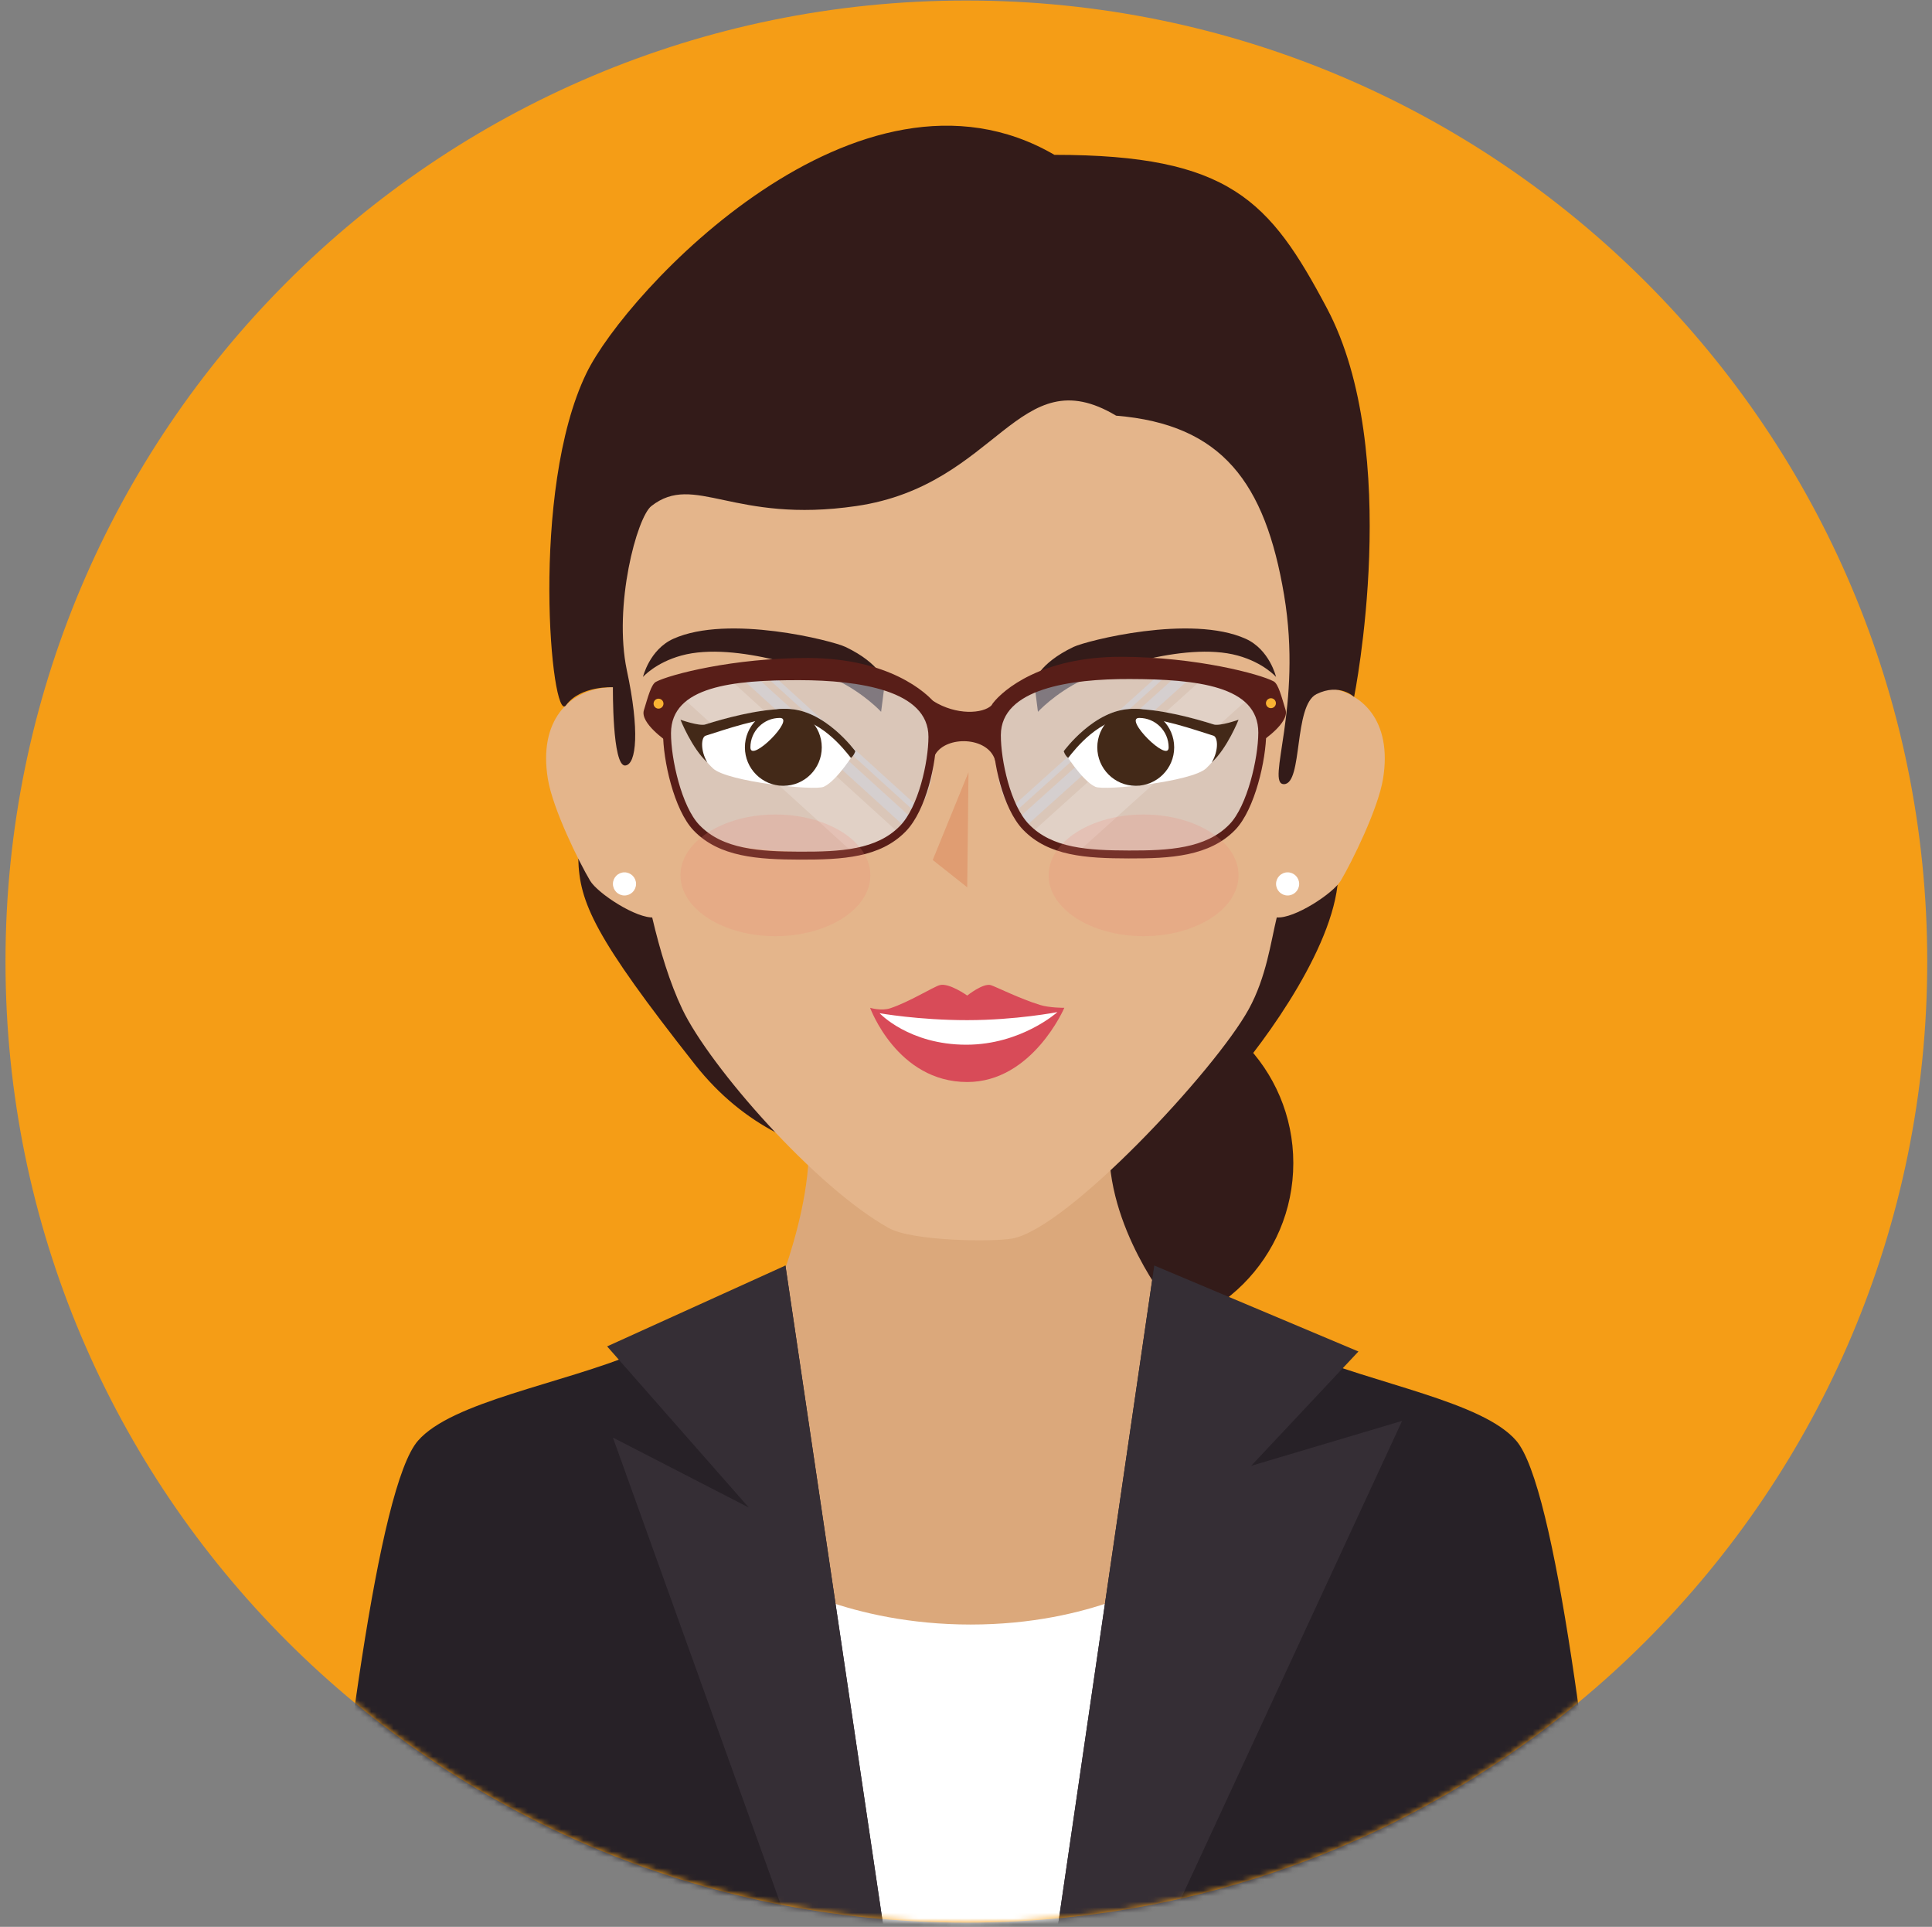 <svg width="346" height="345" viewBox="0 0 346 345" fill="none" xmlns="http://www.w3.org/2000/svg">
<rect x="0" y="0" width="346" height="345" fill="#808080" stroke="none"/>
<path d="M0.984 172.174C0.984 77.131 78.027 0.092 173.062 0.092C268.106 0.092 345.148 77.131 345.148 172.174C345.148 267.213 268.105 344.248 173.062 344.248C78.027 344.248 0.984 267.213 0.984 172.174Z" fill="#F59D16"/>
<mask id="mask0_10418_54980" style="mask-type:luminance" maskUnits="userSpaceOnUse" x="0" y="0" width="346" height="345">
<path d="M0.984 172.174C0.984 77.131 78.027 0.092 173.062 0.092C268.106 0.092 345.148 77.131 345.148 172.174C345.148 267.213 268.105 344.248 173.062 344.248C78.027 344.248 0.984 267.213 0.984 172.174Z" fill="white"/>
</mask>
<g mask="url(#mask0_10418_54980)">
<path d="M231.618 208.247C231.618 225.164 217.905 238.881 200.984 238.881C184.06 238.881 170.35 225.164 170.35 208.247C170.35 191.327 184.059 177.609 200.984 177.609C217.905 177.609 231.618 191.327 231.618 208.247Z" fill="#331B19"/>
<path d="M103.567 153.75C103.743 161.605 106.5 167.811 124.444 190.578C142.379 213.349 169.119 207.593 173.807 207.593C178.495 207.593 204.327 211.729 220.126 193.802C226.786 186.234 239.673 168.499 239.673 156.193" fill="#331B19"/>
<path d="M208.552 232.446L200.984 309.563C200.984 309.563 195.547 327.646 173.807 327.965C152.067 328.284 144.612 314.166 144.612 314.166L136.791 236.886C136.791 236.886 146.298 216.803 144.682 201.735C143.066 186.664 201.577 185.645 199.008 201.281C196.431 216.916 208.552 232.446 208.552 232.446Z" fill="#DBA87B"/>
<path d="M235.443 119.133C234.257 133.861 232.088 150.11 228.652 164.27C227.596 168.619 226.795 174.939 223.645 180.678C217.656 191.585 191.146 220.019 181.253 221.766C177.755 222.384 163.4 222.252 159.145 219.871C146.021 212.548 127.104 190.988 122.186 180.678C119.94 175.949 118.218 170.288 116.819 164.347C113.775 151.468 111.443 135.698 110.097 119.133C106.157 70.834 138.157 49.438 172.768 49.438C207.391 49.437 239.346 70.829 235.443 119.133Z" fill="#E4B58B"/>
<path d="M247.683 139.469C246.795 144.853 242.131 154.291 240.123 157.678C238.773 159.961 231.761 164.551 228.643 164.261C225.526 163.967 226.712 155.568 225.563 152.704C224.414 149.844 223.939 143.802 224.094 137.265C224.34 126.62 230.804 122.496 237.312 123.11C243.829 123.719 249.405 128.964 247.683 139.469Z" fill="#E4B58B"/>
<path d="M98.118 139.469C98.998 144.853 103.665 154.291 105.674 157.678C107.024 159.961 114.04 164.551 117.154 164.261C120.271 163.967 119.085 155.568 120.234 152.704C121.383 149.844 121.858 143.802 121.703 137.265C121.45 126.62 114.998 122.496 108.485 123.11C101.968 123.719 96.395 128.964 98.118 139.469Z" fill="#E4B58B"/>
<path d="M115.149 121.211C115.149 121.211 116.307 116.31 120.582 114.379C130.413 109.949 149.081 114.715 151.424 115.836C157.708 118.839 158.481 122.128 158.481 122.128L157.798 127.451C157.798 127.451 154.86 124.232 149.927 121.805C147.468 120.598 131.775 114.695 122.026 117.375C117.382 118.65 115.149 121.211 115.149 121.211Z" fill="#331B19"/>
<path d="M228.529 121.211C228.529 121.211 227.375 116.31 223.096 114.379C213.261 109.949 194.602 114.715 192.249 115.836C185.965 118.839 185.204 122.128 185.204 122.128L185.883 127.451C185.883 127.451 188.821 124.232 193.75 121.805C196.209 120.598 211.902 114.695 221.655 117.375C226.3 118.65 228.529 121.211 228.529 121.211Z" fill="#331B19"/>
<path d="M109.766 123.052C109.766 123.052 109.623 137.256 111.975 137.064C114 136.905 114.573 130.735 112.253 119.984C109.831 108.406 114.062 92.631 116.655 90.606C124.416 84.555 131.317 93.826 153.352 90.606C178.839 86.887 182.304 63.924 199.884 74.426C218.858 75.981 226.574 86.413 229.962 106.512C233.349 126.611 226.575 140.472 229.962 140.402C233.349 140.325 231.639 126.329 235.771 124.283C239.903 122.237 242.505 124.794 242.505 124.794C242.505 124.794 251.318 80.983 237.637 55.189C227.422 35.932 220.238 27.725 188.839 27.725C153.819 7.348 112.103 52.186 105.013 66.84C94.822 87.884 98.745 129.854 101.356 126.287C103.973 122.724 109.766 123.052 109.766 123.052Z" fill="#331B19"/>
<path d="M113.91 158.263C113.91 159.405 112.981 160.337 111.835 160.337C110.69 160.337 109.769 159.404 109.769 158.263C109.769 157.126 110.689 156.193 111.835 156.193C112.981 156.193 113.91 157.125 113.91 158.263Z" fill="white"/>
<path d="M232.669 158.263C232.669 159.405 231.74 160.337 230.599 160.337C229.454 160.337 228.529 159.404 228.529 158.263C228.529 157.126 229.453 156.193 230.599 156.193C231.741 156.193 232.669 157.125 232.669 158.263Z" fill="white"/>
<path d="M208.552 364.441V282.428C208.552 282.428 195.702 290.876 173.832 290.876C151.961 290.876 138.632 282.428 138.632 282.428V364.441H208.552Z" fill="white"/>
<path d="M162.581 364.441L159.979 356.954L140.661 226.592C140.661 226.592 130.425 235.421 114.331 242.101C100.463 247.857 80.972 250.942 74.852 257.966C67.709 266.152 61.225 318.227 56.765 364.44H162.581V364.441Z" fill="#272127"/>
<path d="M109.765 257.398L148.253 364.441H162.625L159.978 356.954L140.66 226.592L108.73 241.071L134.106 269.929L109.765 257.398Z" fill="#352E35"/>
<path d="M289.363 364.442C284.969 318.23 278.579 266.154 271.55 257.968C265.52 250.943 246.325 247.859 232.657 242.103C216.808 235.422 206.723 226.594 206.723 226.594L187.692 356.956L185.131 364.443L289.363 364.442Z" fill="#272127"/>
<path d="M200.162 364.441L251.104 254.408L224.066 262.459L243.282 241.987L206.724 226.592L187.692 356.954L185.131 364.441H200.162Z" fill="#352E35"/>
<g opacity="0.5">
<path d="M120.901 126.525C120.901 126.525 124.313 121.493 135.473 121.256C146.634 121.031 162.801 121.612 165.526 126.108C168.243 130.608 167.862 141.887 164.029 145.332C160.192 148.776 158.433 153.113 141.856 152.487C125.274 151.853 124.289 148.539 123.213 145.88C122.145 143.213 119.216 137.174 119.486 133.541C119.755 129.917 120.901 126.525 120.901 126.525Z" fill="#D0D7E6"/>
</g>
<g opacity="0.2">
<path d="M122.398 125.064L152.107 152.066C156.317 151.403 158.685 150.138 160.461 148.694L130.743 121.689C126.452 122.425 123.842 123.926 122.398 125.064Z" fill="white"/>
</g>
<g opacity="0.5">
<path d="M135.498 121.256H135.473C134.507 121.272 133.608 121.334 132.757 121.424L161.632 147.659C162.115 147.205 162.569 146.739 163.031 146.28L135.498 121.256Z" fill="#D0D7E6"/>
</g>
<g opacity="0.5">
<path d="M138.803 121.215C138.292 121.219 137.78 121.228 137.282 121.232L163.919 145.43C163.955 145.402 163.988 145.369 164.029 145.332C164.242 145.14 164.443 144.923 164.631 144.686L138.803 121.215Z" fill="#D0D7E6"/>
</g>
<g opacity="0.5">
<path d="M224.789 126.791C224.789 126.791 221.41 121.735 210.245 121.444C199.089 121.158 182.917 121.661 180.176 126.145C177.435 130.629 177.754 141.908 181.579 145.377C185.392 148.842 187.134 153.183 203.712 152.639C220.289 152.091 221.303 148.79 222.384 146.13C223.468 143.467 226.43 137.445 226.172 133.816C225.926 130.178 224.789 126.791 224.789 126.791Z" fill="#D0D7E6"/>
</g>
<g opacity="0.2">
<path d="M223.313 125.32L193.465 152.165C189.255 151.486 186.895 150.201 185.123 148.758L214.979 121.9C219.259 122.653 221.877 124.171 223.313 125.32Z" fill="white"/>
</g>
<g opacity="0.5">
<path d="M210.225 121.445H210.245C211.215 121.474 212.115 121.531 212.97 121.625L183.96 147.718C183.482 147.26 183.028 146.794 182.565 146.327L210.225 121.445Z" fill="#D0D7E6"/>
</g>
<g opacity="0.5">
<path d="M206.912 121.393C207.436 121.393 207.939 121.401 208.442 121.405L181.682 145.481C181.645 145.453 181.608 145.412 181.58 145.379C181.359 145.187 181.163 144.966 180.971 144.729L206.912 121.393Z" fill="#D0D7E6"/>
</g>
<path d="M178.2 136.086C176.932 131.872 169.462 131.671 167.478 135.112C166.615 136.601 167.114 132.764 166.795 130.244C166.468 127.712 165.019 124.194 167.106 125.507C171.267 128.125 176.061 127.81 177.608 126.268C178.414 125.47 178.553 128.575 178.349 131.341C178.167 133.877 178.625 137.485 178.2 136.086Z" fill="#581E18"/>
<path d="M167.727 126.237C165.956 123.917 159.091 117.854 144.752 117.817C131.349 117.784 119.911 120.787 117.473 122.08C116.614 122.53 116.025 124.862 115.313 127.169C114.593 129.476 119.453 132.754 119.453 132.754L119.514 132.733C119.486 132.221 119.453 131.726 119.461 131.276C119.486 122.562 130.09 121.044 143.251 121.073C156.412 121.106 167.008 123.761 166.992 131.939C166.984 133.968 166.64 136.566 166.002 139.164C166 139.164 169.502 128.556 167.727 126.237Z" fill="#581E18"/>
<path d="M143.239 153.915C135.826 153.894 128.798 153.481 124.211 148.687C120.677 144.989 118.737 136.046 118.75 131.271C118.775 121.629 130.541 120.332 143.255 120.36C159.492 120.401 167.72 124.296 167.695 131.942C167.687 136.512 165.928 145.058 162.197 148.875C157.607 153.567 150.897 153.935 143.239 153.915ZM143.247 121.784C131.277 121.747 120.19 122.889 120.169 131.271C120.157 135.911 122.079 144.408 125.238 147.705C129.435 152.099 136.153 152.475 143.238 152.492C150.569 152.516 156.976 152.177 161.173 147.886C164.487 144.494 166.262 136.447 166.275 131.939C166.296 123.592 153.769 121.808 143.247 121.784Z" fill="#581E18"/>
<path d="M118.822 125.99C118.818 126.485 118.421 126.882 117.926 126.882C117.439 126.878 117.047 126.481 117.047 125.99C117.047 125.499 117.448 125.098 117.93 125.098C118.426 125.107 118.822 125.499 118.822 125.99Z" fill="#F9B233"/>
<path d="M230.23 127.103C229.522 124.788 228.945 122.452 228.094 121.998C225.664 120.693 214.233 117.633 200.839 117.6C186.487 117.571 179.598 123.593 177.815 125.909C176.032 128.212 179.468 138.845 179.468 138.845H179.476C178.846 136.239 178.519 133.637 178.527 131.616C178.543 123.438 189.156 120.836 202.312 120.868C215.477 120.897 226.077 122.468 226.057 131.182C226.053 131.636 226.028 132.127 225.991 132.642L226.053 132.658C226.053 132.658 230.934 129.419 230.23 127.103Z" fill="#581E18"/>
<path d="M202.166 153.703C194.512 153.687 187.798 153.29 183.233 148.577C179.518 144.731 177.8 136.177 177.816 131.616C177.832 123.97 186.08 120.116 202.318 120.149C215.029 120.186 226.791 121.544 226.766 131.183C226.754 135.953 224.766 144.896 221.223 148.574C216.608 153.347 209.579 153.728 202.166 153.703ZM202.314 121.58C191.8 121.547 179.265 123.269 179.241 131.619C179.228 136.128 180.963 144.183 184.265 147.583C188.434 151.895 194.845 152.263 202.176 152.284C209.262 152.304 215.979 151.961 220.197 147.583C223.368 144.302 225.331 135.817 225.348 131.178C225.362 122.795 214.288 121.609 202.314 121.58Z" fill="#581E18"/>
<path d="M226.716 125.912C226.716 126.399 227.117 126.796 227.604 126.796C228.095 126.8 228.5 126.399 228.5 125.912C228.5 125.421 228.103 125.02 227.612 125.02C227.121 125.017 226.72 125.418 226.716 125.912Z" fill="#F9B233"/>
<path d="M123.61 130.572C123.61 130.572 124.273 134.356 127.668 137.568C130.229 139.986 145.861 141.618 147.51 140.877C149.977 139.772 153.18 134.499 153.18 134.499C153.18 134.499 147.682 126.926 140.891 126.926C134.107 126.927 123.61 130.572 123.61 130.572Z" fill="white"/>
<path d="M140.891 128.416C135.99 128.416 129.788 130.67 126.376 131.726C125.591 131.963 125.37 134.291 126.671 136.517C123.881 133.952 121.868 128.871 121.868 128.871C121.868 128.871 125.214 130.062 126.303 129.714C129.576 128.683 135.802 126.928 140.892 126.928C147.683 126.928 153.181 134.501 153.181 134.501C153.181 134.501 152.968 135.246 152.396 135.712C151.183 134.189 146.778 128.416 140.891 128.416Z" fill="#432918"/>
<path d="M133.404 133.816C133.404 137.616 136.48 140.701 140.285 140.701C144.09 140.701 147.17 137.616 147.17 133.816C147.17 130.007 144.09 126.926 140.285 126.926C136.48 126.926 133.404 130.007 133.404 133.816Z" fill="#432918"/>
<path d="M134.39 133.82C134.39 136.733 142.568 128.547 139.659 128.547C136.742 128.547 134.39 130.907 134.39 133.82Z" fill="white"/>
<path d="M173.218 158.873L167.041 153.98L173.447 138.275L173.218 158.873Z" fill="#E09D72"/>
<path d="M173.218 193.737C160.658 193.737 155.827 180.449 155.827 180.449C155.827 180.449 157.819 181.071 159.456 180.523C162.774 179.427 167.164 176.702 168.281 176.391C169.95 175.921 173.219 178.253 173.219 178.253C173.219 178.253 176.083 175.97 177.449 176.391C178.37 176.677 182.645 178.83 186.233 179.93C187.972 180.474 190.61 180.45 190.61 180.45C190.61 180.45 184.906 193.737 173.218 193.737Z" fill="#D84B58"/>
<path d="M173.054 187.057C162.785 187.057 157.529 181.416 157.529 181.416C157.529 181.416 164.467 182.659 173.218 182.659C181.965 182.659 189.373 181.219 189.373 181.219C189.373 181.219 182.889 187.057 173.054 187.057Z" fill="white"/>
<path opacity="0.2" d="M155.872 156.726C155.872 162.744 148.262 167.62 138.87 167.62C129.485 167.62 121.867 162.743 121.867 156.726C121.867 150.708 129.484 145.836 138.87 145.836C148.262 145.836 155.872 150.708 155.872 156.726Z" fill="#F08375"/>
<path d="M220.073 130.572C220.073 130.572 219.413 134.356 216.01 137.568C213.449 139.986 197.813 141.618 196.169 140.877C193.706 139.772 190.5 134.499 190.5 134.499C190.5 134.499 196.003 126.926 202.789 126.926C209.575 126.927 220.073 130.572 220.073 130.572Z" fill="white"/>
<path d="M202.788 128.416C207.697 128.416 213.891 130.67 217.311 131.726C218.092 131.963 218.317 134.291 217.008 136.517C219.802 133.952 221.811 128.871 221.811 128.871C221.811 128.871 218.465 130.062 217.376 129.714C214.103 128.683 207.876 126.928 202.787 126.928C196 126.928 190.498 134.501 190.498 134.501C190.498 134.501 190.719 135.246 191.291 135.712C192.499 134.189 196.91 128.416 202.788 128.416Z" fill="#432918"/>
<path d="M210.283 133.816C210.283 137.616 207.198 140.701 203.394 140.701C199.598 140.701 196.513 137.616 196.513 133.816C196.513 130.007 199.598 126.926 203.394 126.926C207.198 126.926 210.283 130.007 210.283 133.816Z" fill="#432918"/>
<path d="M209.292 133.82C209.292 136.733 201.106 128.547 204.023 128.547C206.935 128.547 209.292 130.907 209.292 133.82Z" fill="white"/>
<path opacity="0.2" d="M187.798 156.726C187.798 162.744 195.416 167.62 204.801 167.62C214.198 167.62 221.812 162.743 221.812 156.726C221.812 150.708 214.198 145.836 204.801 145.836C195.416 145.836 187.798 150.708 187.798 156.726Z" fill="#F08375"/>
</g>
</svg>
